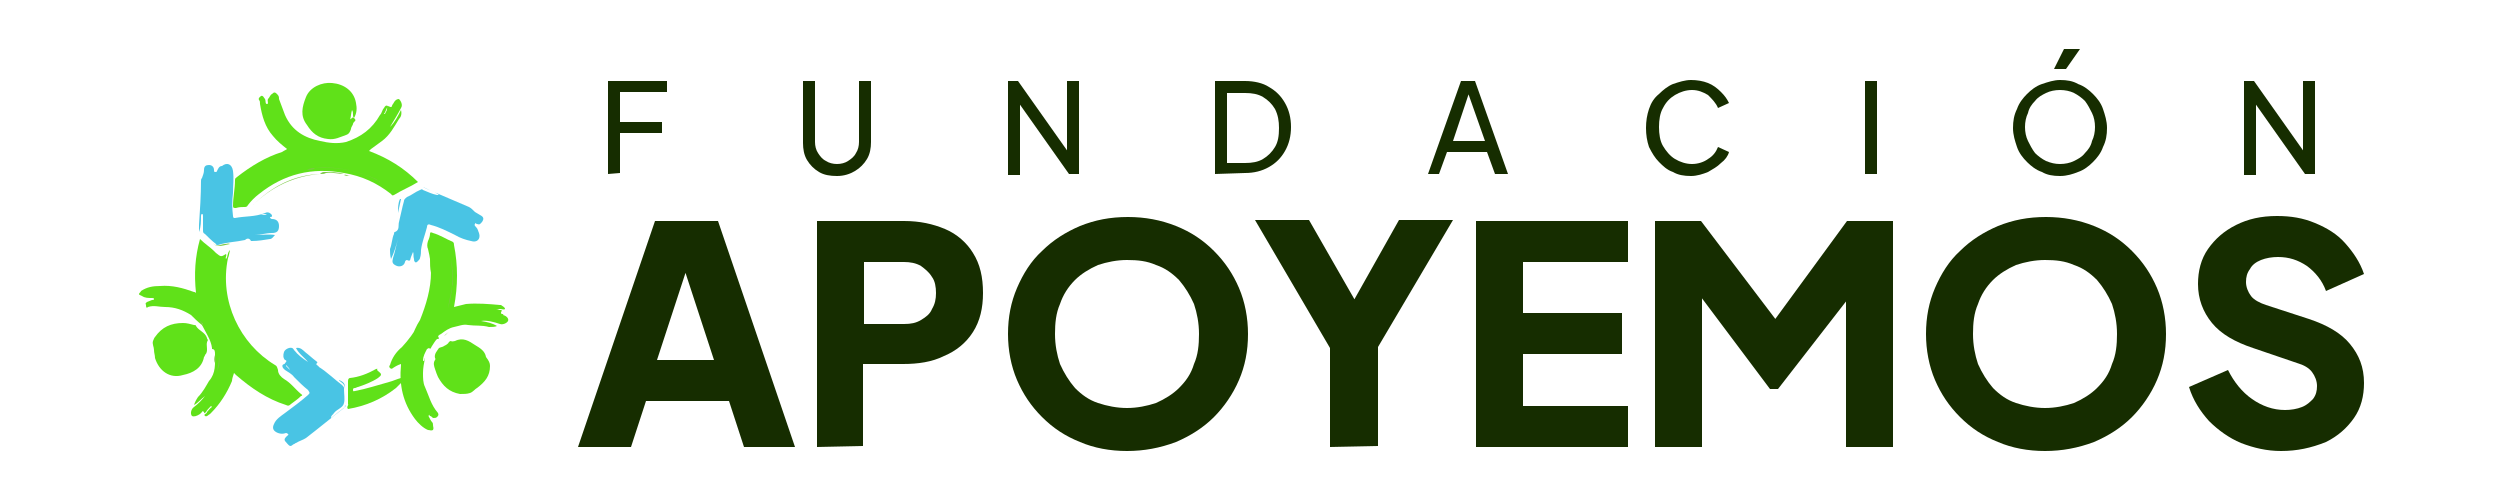 <?xml version="1.0" encoding="utf-8"?>
<!-- Generator: Adobe Illustrator 26.3.1, SVG Export Plug-In . SVG Version: 6.00 Build 0)  -->
<svg version="1.1" id="Layer_1" xmlns="http://www.w3.org/2000/svg" xmlns:xlink="http://www.w3.org/1999/xlink" x="0px" y="0px"
	 viewBox="0 0 250 50" style="enable-background:new 0 0 250 50;" xml:space="preserve">
<style type="text/css">
	.st0{fill:#4A3AFF;}
	.st1{fill:#7AC943;}
	.st2{fill:#162D00;}
	.st3{fill:#60E119;}
	.st4{fill:#49C4E4;}
	.st5{enable-background:new    ;}
	.st6{fill:none;stroke:#60E119;stroke-width:7.781;stroke-linecap:round;stroke-linejoin:round;stroke-miterlimit:10;}
</style>
<rect x="341" y="-21" class="st0" width="81" height="81"/>
<g>
	<path class="st1" d="M43.4,27.8c0-0.7,0-1.4-0.1-2c0.1,0.5,0.2,1,0.2,1.4C43.3,27.4,43.6,27.6,43.4,27.8z"/>
	<g>
		<path class="st2" d="M57.8,44.7l7.7-22.6h6.3l7.7,22.6h-5.1l-1.5-4.6h-8.3l-1.5,4.6H57.8z M65.7,36h5.7l-3.5-10.7h1.3L65.7,36z"/>
		<path class="st2" d="M81.7,44.7V22.1h8.7c1.6,0,2.9,0.3,4.1,0.8s2.2,1.4,2.8,2.4c0.7,1.1,1,2.4,1,4c0,1.5-0.3,2.8-1,3.9
			c-0.7,1.1-1.7,1.9-2.9,2.4c-1.2,0.6-2.6,0.8-4.1,0.8h-4v8.2L81.7,44.7L81.7,44.7z M86.4,32.4h4c0.7,0,1.2-0.1,1.7-0.4
			c0.5-0.3,0.9-0.6,1.1-1.1c0.3-0.5,0.4-1,0.4-1.6s-0.1-1.2-0.4-1.6c-0.3-0.5-0.7-0.8-1.1-1.1c-0.5-0.3-1.1-0.4-1.7-0.4h-4V32.4z"/>
		<path class="st2" d="M112.7,45.1c-1.7,0-3.3-0.3-4.7-0.9c-1.5-0.6-2.7-1.4-3.8-2.5c-1.1-1.1-1.9-2.3-2.5-3.7s-0.9-3-0.9-4.6
			c0-1.7,0.3-3.2,0.9-4.6s1.4-2.7,2.5-3.7c1.1-1.1,2.4-1.9,3.8-2.5c1.5-0.6,3-0.9,4.8-0.9c1.7,0,3.3,0.3,4.8,0.9s2.7,1.4,3.8,2.5
			c1.1,1.1,1.9,2.3,2.5,3.7c0.6,1.4,0.9,3,0.9,4.6c0,1.7-0.3,3.2-0.9,4.6c-0.6,1.4-1.5,2.7-2.5,3.7c-1.1,1.1-2.4,1.9-3.8,2.5
			C116,44.8,114.4,45.1,112.7,45.1z M112.7,40.8c1,0,2-0.2,2.9-0.5c0.9-0.4,1.7-0.9,2.3-1.5c0.7-0.7,1.2-1.4,1.5-2.4
			c0.4-0.9,0.5-1.9,0.5-3s-0.2-2.1-0.5-3c-0.4-0.9-0.9-1.7-1.5-2.4c-0.7-0.7-1.4-1.2-2.3-1.5c-0.9-0.4-1.8-0.5-2.9-0.5
			c-1,0-2,0.2-2.9,0.5c-0.9,0.4-1.7,0.9-2.3,1.5c-0.7,0.7-1.2,1.5-1.5,2.4c-0.4,0.9-0.5,1.9-0.5,3s0.2,2.1,0.5,3
			c0.4,0.9,0.9,1.7,1.5,2.4c0.7,0.7,1.4,1.2,2.3,1.5S111.7,40.8,112.7,40.8z"/>
		<path class="st2" d="M133,44.7v-9.9L125.5,22h5.4l5.5,9.6h-1.9l5.4-9.6h5.4l-7.5,12.7v9.9L133,44.7L133,44.7z"/>
		<path class="st2" d="M147.6,44.7V22.1h15.2v4.1h-10.5v5.1h9.9v4.1h-9.9v5.2h10.5v4.1H147.6z"/>
		<path class="st2" d="M165.5,44.7V22.1h4.6l8.5,11.2h-2.1l8.2-11.2h4.6v22.6h-4.7V27.3l1.9,0.4l-8.7,11.2H177l-8.4-11.2l1.6-0.4
			v17.4C170.2,44.7,165.5,44.7,165.5,44.7z"/>
		<path class="st2" d="M204.5,45.1c-1.7,0-3.3-0.3-4.7-0.9c-1.5-0.6-2.7-1.4-3.8-2.5s-1.9-2.3-2.5-3.7s-0.9-3-0.9-4.6
			c0-1.7,0.3-3.2,0.9-4.6c0.6-1.4,1.4-2.7,2.5-3.7c1.1-1.1,2.4-1.9,3.8-2.5c1.5-0.6,3-0.9,4.8-0.9c1.7,0,3.3,0.3,4.8,0.9
			s2.7,1.4,3.8,2.5s1.9,2.3,2.5,3.7c0.6,1.4,0.9,3,0.9,4.6c0,1.7-0.3,3.2-0.9,4.6c-0.6,1.4-1.5,2.7-2.5,3.7
			c-1.1,1.1-2.4,1.9-3.8,2.5C207.8,44.8,206.2,45.1,204.5,45.1z M204.5,40.8c1,0,2-0.2,2.9-0.5c0.9-0.4,1.7-0.9,2.3-1.5
			c0.7-0.7,1.2-1.4,1.5-2.4c0.4-0.9,0.5-1.9,0.5-3s-0.2-2.1-0.5-3c-0.4-0.9-0.9-1.7-1.5-2.4c-0.7-0.7-1.4-1.2-2.3-1.5
			c-0.9-0.4-1.8-0.5-2.9-0.5c-1,0-2,0.2-2.9,0.5c-0.9,0.4-1.7,0.9-2.3,1.5c-0.7,0.7-1.2,1.5-1.5,2.4c-0.4,0.9-0.5,1.9-0.5,3
			s0.2,2.1,0.5,3c0.4,0.9,0.9,1.7,1.5,2.4c0.7,0.7,1.4,1.2,2.3,1.5C202.5,40.6,203.5,40.8,204.5,40.8z"/>
		<path class="st2" d="M228.1,45.1c-1.4,0-2.7-0.3-4-0.8c-1.2-0.5-2.3-1.3-3.2-2.2c-0.9-1-1.6-2.1-2-3.4l3.9-1.7
			c0.6,1.2,1.4,2.2,2.4,2.9s2.1,1.1,3.3,1.1c0.6,0,1.2-0.1,1.7-0.3s0.8-0.5,1.1-0.8c0.3-0.4,0.4-0.8,0.4-1.3s-0.2-1-0.5-1.4
			s-0.8-0.7-1.5-0.9l-4.4-1.5c-1.8-0.6-3.2-1.4-4.1-2.5c-0.9-1.1-1.4-2.4-1.4-3.9c0-1.3,0.3-2.5,1-3.5s1.6-1.8,2.8-2.4
			s2.5-0.9,4.1-0.9c1.4,0,2.6,0.2,3.8,0.7s2.2,1.1,3,2s1.5,1.9,1.9,3.1l-3.8,1.7c-0.4-1.1-1.1-1.9-1.9-2.5c-0.9-0.6-1.8-0.9-2.9-0.9
			c-0.6,0-1.2,0.1-1.7,0.3c-0.5,0.2-0.9,0.5-1.1,0.9c-0.3,0.4-0.4,0.8-0.4,1.3s0.2,1,0.5,1.4s0.9,0.7,1.5,0.9l4.3,1.4
			c1.8,0.6,3.2,1.4,4.1,2.5c0.9,1.1,1.4,2.3,1.4,3.9c0,1.3-0.3,2.5-1,3.5s-1.6,1.8-2.8,2.4C231.1,44.8,229.7,45.1,228.1,45.1z"/>
	</g>
	<g>
		<path class="st2" d="M60.8,17.4V8.1h5.9v1.1H62v3h4.2v1.1H62v4L60.8,17.4L60.8,17.4z"/>
		<path class="st2" d="M83.7,17.6c-0.7,0-1.3-0.1-1.8-0.4S81,16.5,80.7,16c-0.3-0.5-0.4-1.1-0.4-1.7V8.1h1.2v6.1
			c0,0.4,0.1,0.8,0.3,1.1c0.2,0.3,0.4,0.6,0.8,0.8c0.3,0.2,0.7,0.3,1.1,0.3s0.8-0.1,1.1-0.3c0.3-0.2,0.6-0.4,0.8-0.8
			c0.2-0.3,0.3-0.7,0.3-1.1V8.1h1.2v6.1c0,0.6-0.1,1.2-0.4,1.7c-0.3,0.5-0.7,0.9-1.2,1.2S84.4,17.6,83.7,17.6z"/>
		<path class="st2" d="M100.8,17.4V8.1h1l5.3,7.5h-0.4V8.1h1.2v9.3h-1l-5.3-7.5h0.4v7.6h-1.2V17.4z"/>
		<path class="st2" d="M121.5,17.4V8.1h3c0.9,0,1.8,0.2,2.4,0.6c0.7,0.4,1.2,0.9,1.6,1.6c0.4,0.7,0.6,1.5,0.6,2.4s-0.2,1.7-0.6,2.4
			c-0.4,0.7-0.9,1.2-1.6,1.6s-1.5,0.6-2.4,0.6L121.5,17.4L121.5,17.4z M122.7,16.3h1.8c0.7,0,1.3-0.1,1.8-0.4
			c0.5-0.3,0.9-0.7,1.2-1.2c0.3-0.5,0.4-1.1,0.4-1.9c0-0.7-0.1-1.3-0.4-1.9c-0.3-0.5-0.7-0.9-1.2-1.2s-1.1-0.4-1.8-0.4h-1.8V16.3z"
			/>
		<path class="st2" d="M142.8,17.4l3.3-9.3h1.4l3.3,9.3h-1.3l-0.8-2.2h-4l-0.8,2.2H142.8z M145.3,14.1h3.2L146.7,9h0.3L145.3,14.1z"
			/>
		<path class="st2" d="M169.1,17.6c-0.7,0-1.3-0.1-1.8-0.4c-0.6-0.2-1-0.6-1.4-1s-0.7-0.9-1-1.5c-0.2-0.6-0.3-1.2-0.3-1.9
			s0.1-1.3,0.3-1.9s0.5-1.1,1-1.5c0.4-0.4,0.9-0.8,1.4-1c0.6-0.2,1.2-0.4,1.8-0.4s1.2,0.1,1.7,0.3s0.9,0.5,1.3,0.9
			c0.4,0.4,0.6,0.7,0.8,1.1l-1.1,0.5c-0.2-0.5-0.6-0.9-1-1.3c-0.5-0.3-1-0.5-1.6-0.5s-1.2,0.2-1.7,0.5s-0.9,0.7-1.2,1.3
			c-0.3,0.5-0.4,1.2-0.4,1.9s0.1,1.4,0.4,1.9c0.3,0.5,0.7,1,1.2,1.3c0.5,0.3,1.1,0.5,1.7,0.5c0.6,0,1.2-0.2,1.6-0.5
			c0.5-0.3,0.8-0.7,1-1.2l1.1,0.5c-0.1,0.4-0.4,0.8-0.8,1.1c-0.4,0.4-0.8,0.6-1.3,0.9C170.3,17.4,169.7,17.6,169.1,17.6z"/>
		<path class="st2" d="M186.5,17.4V8.1h1.2v9.3C187.7,17.4,186.5,17.4,186.5,17.4z"/>
		<path class="st2" d="M206,17.6c-0.7,0-1.3-0.1-1.8-0.4c-0.6-0.2-1.1-0.6-1.5-1s-0.8-0.9-1-1.5s-0.4-1.2-0.4-1.9s0.1-1.3,0.4-1.9
			c0.2-0.6,0.6-1.1,1-1.5s0.9-0.8,1.5-1S205.4,8,206,8c0.7,0,1.3,0.1,1.8,0.4c0.6,0.2,1.1,0.6,1.5,1s0.8,0.9,1,1.5s0.4,1.2,0.4,1.9
			s-0.1,1.3-0.4,1.9c-0.2,0.6-0.6,1.1-1,1.5s-0.9,0.8-1.5,1C207.3,17.4,206.7,17.6,206,17.6z M206,16.4c0.5,0,1-0.1,1.4-0.3
			c0.4-0.2,0.8-0.4,1.1-0.8c0.3-0.3,0.6-0.7,0.7-1.2c0.2-0.4,0.3-0.9,0.3-1.4s-0.1-1-0.3-1.4s-0.4-0.8-0.7-1.2
			c-0.3-0.3-0.7-0.6-1.1-0.8C207,9.1,206.5,9,206,9s-1,0.1-1.4,0.3s-0.8,0.4-1.1,0.8c-0.3,0.3-0.6,0.7-0.7,1.2
			c-0.2,0.4-0.3,0.9-0.3,1.4s0.1,1,0.3,1.4s0.4,0.8,0.7,1.2c0.3,0.3,0.7,0.6,1.1,0.8C205.1,16.3,205.5,16.4,206,16.4z M205.4,6.9
			l1-2h1.6l-1.4,2H205.4z"/>
		<path class="st2" d="M224.4,17.4V8.1h1l5.3,7.5h-0.4V8.1h1.2v9.3h-1l-5.3-7.5h0.4v7.6h-1.2V17.4z"/>
	</g>
	<path class="st1" d="M21.3,24.3c0.4,0.5,0.8,0.1,1.2,0.1c0.2,0,0.3-0.1,0.5,0c-0.5,0.1-0.8,0.2-1.1,0.2
		C21.5,24.6,21.4,24.4,21.3,24.3z"/>
	<path class="st3" d="M20.2,32.5c-0.4-0.3-0.8-0.7-1.1-1c-0.8-0.5-1.6-0.8-2.6-0.8c-0.6,0-1.1-0.2-1.7,0c-0.2,0.2-0.2-0.1-0.2-0.2
		c-0.1-0.2,0-0.2,0.1-0.3c0.2-0.1,0.3-0.1,0.5-0.2c0.1,0,0.2,0,0.2-0.1s-0.1-0.1-0.2-0.1c-0.4,0-0.7,0-1-0.2
		c-0.2-0.1-0.3-0.1-0.3-0.2s0.2-0.2,0.2-0.3c0.6-0.4,1.2-0.5,1.9-0.5c1.2-0.1,2.3,0.2,3.4,0.6c0.1,0,0.1,0,0.2,0.1
		c-0.2-1.9-0.1-3.6,0.4-5.4c0.5,0.5,1,0.8,1.4,1.2c0.1,0.1,0.1,0.1,0.2,0.2c0.5,0.4,0.5,0.4,1,0.1c0.1,0.2-0.1,0.3,0,0.5
		c0.2-0.2,0.1-0.6,0.4-0.9c-0.1,0.4-0.1,0.6-0.2,0.8c-0.9,4.3,1.2,8.6,4.7,10.7c0.2,0.1,0.2,0.2,0.3,0.5c0,0.4,0.3,0.7,0.6,0.9
		c0.7,0.4,1.1,1,1.7,1.5c0.2,0.1,0.1,0.2,0,0.2c-0.3,0.3-0.6,0.5-1,0.8c-0.2,0.2-0.3,0.2-0.5,0.1c-1.9-0.6-3.5-1.7-5-3
		c-0.1-0.1-0.1-0.1-0.2-0.2c-0.1,0.3-0.2,0.6-0.2,0.8c-0.5,1.2-1.2,2.3-2.1,3.2L21,41.4c-0.2,0.1-0.3,0.3-0.5,0.2
		c-0.2-0.2,0.2-0.2,0.2-0.4c0.2-0.2,0.3-0.4,0.5-0.5c0,0,0,0-0.1-0.1c-0.2,0.2-0.4,0.4-0.5,0.6c-0.1,0.1-0.2,0.2-0.2,0
		c-0.1-0.1-0.2-0.1-0.2,0c0,0-0.1,0.1-0.2,0.2c-0.3,0.2-0.6,0.3-0.8,0.2c-0.2-0.2-0.1-0.7,0.2-0.9c0.4-0.3,0.8-0.7,1.1-1.1
		c-0.4,0.3-0.7,0.7-1.1,0.9c0.1-0.3,0.2-0.5,0.4-0.8c0.5-0.5,0.8-1.1,1.1-1.6c0.7-0.8,0.6-1.7,0.6-2.7c0-0.2,0-0.5-0.3-0.5
		c0,0,0,0,0-0.1C21.1,34,20.6,33.3,20.2,32.5c0.1-0.1,0-0.2,0-0.2S20.2,32.4,20.2,32.5L20.2,32.5L20.2,32.5z"/>
	<path class="st3" d="M28.7,14.9c-0.5-0.4-1-0.8-1.4-1.3c-0.8-0.9-1.1-2-1.3-3.2c0-0.2,0-0.3-0.1-0.4c-0.1-0.2,0.1-0.3,0.2-0.4
		c0.2-0.1,0.3,0.2,0.4,0.3c0.1,0.2,0,0.5,0.2,0.5s0-0.3,0.1-0.5C27,9.7,27,9.5,27.2,9.4c0.2-0.2,0.3-0.2,0.5,0s0.2,0.3,0.2,0.5
		c0.2,0.5,0.4,1.1,0.6,1.6c0.7,1.6,2,2.3,3.5,2.6c0.9,0.2,1.7,0.3,2.6,0.1c1.5-0.5,2.6-1.3,3.4-2.7c0.2-0.2,0.2-0.5,0.4-0.7
		c0.1-0.2,0.2-0.3,0.4-0.2c-0.2,0.3-0.2,0.5-0.4,0.8c0,0,0,0,0.1,0c0-0.1,0.2-0.3,0.2-0.5s0.1-0.4,0.3-0.2c0.1,0,0.2,0,0.2-0.1
		s0.1-0.2,0.1-0.2c0.2-0.4,0.4-0.5,0.6-0.5c0.2,0.2,0.4,0.6,0.2,0.9c-0.3,0.6-0.7,1.2-1.1,1.9c0.5-0.5,0.8-1.1,1.1-1.7
		c0.1,0.4,0,0.7-0.2,0.9c-0.5,0.8-0.9,1.6-1.7,2.2c-0.4,0.3-0.7,0.5-1.1,0.8c-0.1,0.1-0.2,0.2-0.2,0.2c1.9,0.7,3.5,1.7,4.9,3.1
		c-0.8,0.5-1.6,0.8-2.4,1.3c-0.2,0.1-0.2,0-0.3-0.1c-1.4-1.1-2.9-1.8-4.7-2.1c-3.2-0.6-6,0.1-8.5,2.1c-0.4,0.3-0.8,0.7-1.1,1.1
		c-0.1,0.2-0.2,0.2-0.4,0.2c-0.2,0-0.5,0-0.8,0.1c-0.2,0-0.3,0-0.3-0.2c0-0.9,0.2-1.7,0.2-2.6c0-0.2,0.1-0.2,0.2-0.3
		c1.4-1.1,2.9-2,4.5-2.5C28.5,15,28.6,15,28.7,14.9z"/>
	<path class="st3" d="M43.5,27.8c-0.1,2.3-0.8,4.3-2.4,6c0.3-0.6,0.5-1.2,0.9-1.8c0.6-1.5,1.1-3.1,1.1-4.8c0-0.8-0.1-1.5-0.3-2.3
		c-0.1-0.2-0.1-0.5,0-0.8c0.1-0.2,0.2-0.5,0.2-0.7s0.1-0.2,0.3-0.1c0.7,0.2,1.3,0.6,2,0.9c0.1,0.1,0.1,0.2,0.1,0.3
		c0.4,2,0.4,4.1,0,6.2c0.4-0.1,0.8-0.2,1.2-0.3c1.1-0.1,2.3,0,3.4,0.1h0.1c0.1,0.1,0.4,0.2,0.4,0.4c-0.1,0.1-0.3,0-0.5,0
		s-0.2,0-0.4,0c0.2,0,0.3,0.1,0.4,0.1c0.1,0,0.3,0,0.1,0.2c0,0.1,0,0.2,0.1,0.2s0.2,0,0.1,0.1c0.4,0.1,0.6,0.4,0.5,0.6
		c-0.1,0.2-0.5,0.4-0.8,0.3c-0.6-0.2-1.3-0.4-1.9-0.3c0.6,0.1,1.1,0.2,1.6,0.5c-0.2,0.1-0.5,0.1-0.8,0.1c-0.7-0.2-1.4-0.1-2.1-0.2
		c-0.5-0.1-0.9,0.1-1.4,0.2c-0.5,0.1-0.9,0.4-1.3,0.7c-0.2,0.1-0.4,0.2-0.2,0.4c0,0.1-0.1,0.1-0.2,0.1c-0.2,0.2-0.3,0.4-0.5,0.7
		c-0.1,0.1-0.1,0.4-0.3,0.2l-0.2,0.1c-0.2,0.4-0.4,0.7-0.4,1.2c0.2,0,0.1-0.2,0.2-0.3c-0.1,0.5-0.2,1-0.2,1.5s0,1,0.2,1.4
		c0.4,0.9,0.6,1.8,1.3,2.6c0.1,0.2,0,0.3-0.1,0.4c-0.1,0.1-0.2,0.1-0.4,0.1c-0.1-0.1-0.2-0.2-0.3-0.2c-0.1-0.1-0.1-0.2-0.1-0.1
		c-0.1,0.1,0,0.2,0,0.2c0.1,0.2,0.2,0.4,0.3,0.5s0.1,0.2,0.1,0.3c0,0.2,0.1,0.3,0,0.5c-0.2,0.1-0.3,0-0.5,0c-0.5-0.2-1-0.7-1.3-1.1
		c-1.2-1.6-1.6-3.4-1.4-5.4c0,0,0,0,0-0.1c-0.3,0.1-0.5,0.2-0.8,0.4c-0.1,0.1-0.2,0.1-0.3,0s-0.1-0.2,0-0.3c0.2-0.7,0.6-1.3,1.2-1.8
		c1.3-1.4,2.2-3,2.6-4.8c0.2-0.8,0.3-1.7,0.3-2.6C43,26.8,43,26.4,43,25.9C43.5,26.5,43.6,27.1,43.5,27.8z"/>
	<path class="st3" d="M35.4,11.8c-0.2-0.2,0-0.5-0.2-0.8c-0.1,0.3-0.1,0.7-0.2,1c0-0.1,0.1-0.1,0.2-0.2
		C35.2,11.7,35.4,11.8,35.4,11.8c0.1,0.1,0.2,0.2,0.1,0.3c-0.1,0.1-0.2,0.2-0.2,0.3s-0.2,0.3-0.2,0.5c-0.1,0.3-0.2,0.5-0.5,0.6
		c-0.6,0.2-1.1,0.5-1.8,0.4c-1-0.1-1.6-0.6-2.1-1.4c-0.7-0.9-0.5-1.8-0.1-2.8s1.6-1.5,2.6-1.4c1.2,0.1,2.2,0.8,2.4,2
		C35.7,10.8,35.7,11.3,35.4,11.8z"/>
	<path class="st3" d="M15.4,35c0-0.3-0.2-0.6-0.1-0.9c0.1-0.2,0.1-0.3,0.2-0.4c0.7-1,1.6-1.4,2.8-1.4c0.4,0,0.7,0.1,1.1,0.2
		c0.1,0,0.2,0,0.2,0.1c0.3,0.5,0.9,0.6,1.1,1.2c0,0.1,0.1,0.2,0.1,0.2c-0.2,0.3-0.1,0.6-0.1,0.9c0,0.2,0,0.4-0.2,0.6
		c0,0.1-0.1,0.2-0.1,0.2c-0.2,1.1-1.1,1.6-2.1,1.8c-1.3,0.4-2.4-0.4-2.8-1.7C15.5,35.5,15.4,35.3,15.4,35z"/>
	<path class="st3" d="M49,36.6c0,1-0.5,1.6-1.3,2.2c-0.2,0.1-0.4,0.4-0.7,0.5s-0.6,0.1-1,0.1c-1.1-0.2-1.7-0.8-2.2-1.7
		c-0.1-0.2-0.2-0.5-0.3-0.8s-0.2-0.6,0-0.9c0.1-0.1,0-0.2,0-0.2c-0.1-0.4,0.2-0.7,0.4-1c0.2-0.1,0.4-0.1,0.5-0.2
		c0.2-0.1,0.4-0.2,0.5-0.4c0.1-0.1,0.2-0.1,0.2-0.1c0.1,0.1,0.3,0,0.4,0c0.8-0.4,1.4,0,2,0.4c0.5,0.3,1,0.6,1.1,1.2
		C48.9,36.1,49,36.3,49,36.6z"/>
	<path class="st3" d="M34.8,40.4c0-0.8,0-1.5,0-2.3c0-0.2,0.1-0.3,0.2-0.3c0.9-0.1,1.7-0.4,2.6-0.9c0.1,0,0.2-0.1,0.1,0.1l0.1,0.1
		c0.4,0.3,0.4,0.4,0,0.7c-0.6,0.4-1.4,0.7-2,0.9c-0.1,0-0.2,0.1-0.3,0.1c-0.2,0-0.2,0.1-0.2,0.2c0,0.2,0.1,0.1,0.2,0.1
		c1.1-0.2,2.3-0.6,3.4-0.9c0.4-0.1,0.8-0.3,1.2-0.4c0.1,0,0.2-0.1,0.2,0.1c0.1,0.1,0,0.2-0.1,0.3c-0.2,0.2-0.4,0.4-0.6,0.6
		c-1.4,1.1-3,1.8-4.8,2.1C34.6,40.7,34.9,40.5,34.8,40.4z"/>
	<path class="st1" d="M32,17.4c-2.6,0.2-4.9,1.3-6.8,3.2C27.2,18.6,29.4,17.5,32,17.4C32,17.3,32,17.4,32,17.4z"/>
	<path class="st1" d="M32,17.4L32,17.4c0.2-0.2,0.3-0.2,0.5-0.2c0.6,0,1.3,0,1.9,0.2l0,0c-0.6,0-1.2-0.2-1.8-0.1
		C32.4,17.4,32.3,17.4,32,17.4z"/>
	<path class="st1" d="M44.9,33.2c-0.2,0.1-0.3,0.3-0.5,0.4C44.5,33.5,44.7,33.3,44.9,33.2z"/>
	<path class="st1" d="M21.5,36.3c-0.1-0.2-0.1-0.5,0-0.8C21.6,35.8,21.6,36.1,21.5,36.3z"/>
	<path class="st1" d="M34.4,17.5c0.2-0.1,0.4,0.1,0.6,0.1C34.8,17.6,34.6,17.6,34.4,17.5L34.4,17.5z"/>
	<path class="st1" d="M21.7,37.1c0.1-0.5,0.2-1,0.2-1.5C22,36.1,22,36.6,21.7,37.1z"/>
	<path class="st1" d="M20.2,32.5c0-0.2-0.2-0.2-0.2-0.4c0.2,0.1,0.2,0.2,0.3,0.3C20.4,32.7,20.2,32.5,20.2,32.5L20.2,32.5z"/>
	<path class="st1" d="M31.5,16.8c2.1-0.2,4.1,0.2,6.1,1.1c0.2,0.1,0.2,0.2,0.4,0.2c0,0.1-0.1,0.1-0.1,0c-1.9-1-3.8-1.4-5.9-1.3
		C31.8,16.8,31.7,16.8,31.5,16.8C31.5,16.9,31.5,16.8,31.5,16.8z"/>
	<path class="st1" d="M31.5,16.8C31.5,16.8,31.6,16.8,31.5,16.8C31.3,17,31,17,30.7,17C31,16.8,31.3,16.8,31.5,16.8z"/>
	<path class="st1" d="M45.2,28.6c0,0.8-0.2,1.5-0.4,2.2C44.9,30.1,45.1,29.4,45.2,28.6C45.2,28.5,45.3,28.5,45.2,28.6z"/>
	<path class="st1" d="M45.2,28.6C45.2,28.6,45.1,28.6,45.2,28.6c0.1-0.9,0-1.7-0.1-2.6c0.2,0.8,0.2,1.7,0.2,2.4
		C45.3,28.5,45.2,28.6,45.2,28.6z"/>
	<path class="st1" d="M46,32.2c-0.2,0.1-0.4,0.1-0.6,0.2C45.6,32.3,45.8,32.2,46,32.2z"/>
	<g>
		<path class="st4" d="M29,37c-0.1-0.2-0.2-0.3-0.3-0.4c-0.2-0.2-0.3-0.2-0.1-0.4c0.1-0.1,0-0.2-0.1-0.2c-0.2-0.2-0.2-0.5-0.1-0.8
			s0.6-0.5,0.8-0.4c0.1,0,0.2,0.2,0.2,0.2c0.4,0.5,0.8,0.8,1.4,1.2c-0.4-0.5-0.9-0.8-1.2-1.4c0.4-0.1,0.7,0.2,0.9,0.4
			c0.4,0.3,0.7,0.6,1.1,0.9c0.1,0.1,0.2,0.1,0.1,0.2c-0.2,0.2,0.1,0.2,0.2,0.4c0.8,0.5,1.5,1.2,2.3,1.8c0.1,0.1,0.2,0.2,0.2,0.3v0.1
			c0,0.5,0.1,1,0,1.4c-0.1,0.5-0.7,0.6-1,1c-0.1,0.2-0.3,0.2-0.3,0.5c0.5-0.4,1-0.8,1.4-1.1c0.1-0.1,0-0.2,0-0.2c0-0.5,0-1.1,0-1.6
			c0-0.3-0.1-0.5-0.4-0.7c-0.1-0.1-0.2-0.1-0.2-0.2c0.5,0.2,0.6,0.4,0.6,0.8c0,0.6,0,1.1,0,1.7c0,0.2,0,0.2-0.1,0.3
			c-1.3,1-2.5,2-3.8,3c-0.3,0.2-0.7,0.3-1,0.5c-0.1,0-0.1,0.1-0.2,0.1c-0.2,0.1-0.2,0.2-0.4,0.2c-0.2-0.1-0.3-0.3-0.5-0.5
			c-0.1-0.2,0-0.3,0.2-0.5c0.1-0.1,0.2-0.1,0.1-0.2c-0.1-0.1-0.2-0.1-0.2-0.1c-0.3,0.1-0.5,0.1-0.8,0c-0.5-0.2-0.6-0.5-0.4-0.9
			c0.2-0.5,0.7-0.8,1.1-1.1c0.8-0.6,1.5-1.1,2.3-1.8c0.2-0.2,0.2-0.2,0-0.5c-0.5-0.4-0.9-0.8-1.4-1.3c-0.2-0.3-0.6-0.5-0.9-0.7
			c-0.1-0.1-0.2-0.2-0.2-0.2c-0.1-0.2-0.1-0.3,0.1-0.4s0.2,0.1,0.2,0.2C28.7,36.7,28.9,36.9,29,37z"/>
		<path class="st4" d="M26.1,21.5c0.2,0,0.4,0,0.5,0c0.2-0.1,0.4-0.1,0.4,0.2c0,0.1,0.1,0.2,0.2,0.2c0.4,0,0.7,0.2,0.7,0.7
			s-0.2,0.7-0.7,0.7c-0.6,0-1.2,0.2-1.7,0.2c0.7,0,1.4-0.1,2,0c-0.2,0.2-0.3,0.4-0.5,0.4c-0.6,0.1-1.2,0.2-1.8,0.2h-0.1
			c-0.2-0.4-0.5-0.2-0.6-0.1c-0.9,0.2-1.8,0.2-2.7,0.5c-0.1,0-0.2,0-0.2-0.1c-0.4-0.3-0.8-0.7-1.1-1c-0.2-0.1-0.2-0.2-0.2-0.4
			c0-0.5,0-0.9,0-1.4c0-0.1,0-0.2-0.1-0.2s-0.1,0.2-0.1,0.2c0,0.5,0,1.1-0.2,1.6c0-0.2,0-0.5,0-0.7c0.1-1.5,0.2-3,0.2-4.4
			c0-0.1,0-0.2,0.1-0.3c0.1-0.3,0.2-0.5,0.2-0.8c0-0.4,0.2-0.5,0.5-0.5s0.5,0.2,0.5,0.5c0,0.1,0,0.2,0.1,0.2s0.2,0,0.2-0.1
			c0.1-0.2,0.2-0.5,0.5-0.5c0.5-0.4,1-0.2,1.1,0.5c0.1,0.8,0,1.4,0,2.2c-0.1,0.8-0.1,1.5,0,2.3c0,0.2,0.1,0.2,0.2,0.2
			c1-0.2,2-0.1,3-0.5c0.2-0.1,0.4-0.1,0.6,0.1c0.1,0.1,0.1,0.1,0.1,0.2s-0.1,0.1-0.2,0.1C26.6,21.3,26.3,21.4,26.1,21.5L26.1,21.5z"
			/>
		<path class="st4" d="M41.3,25.2c-0.1,0.2-0.1,0.3-0.2,0.5c-0.1,0.2,0,0.5-0.4,0.3c-0.1,0-0.2,0.1-0.2,0.2
			c-0.1,0.4-0.5,0.5-0.8,0.4c-0.5-0.2-0.5-0.4-0.4-0.8c0.2-0.6,0.3-1.2,0.5-1.9c-0.2,0.7-0.4,1.4-0.7,2c-0.1-0.4-0.1-0.7-0.1-1
			c0.2-0.5,0.2-1.1,0.4-1.5c0-0.1,0-0.2,0.1-0.2c0.5-0.2,0.3-0.7,0.4-1c0.2-0.8,0.3-1.4,0.5-2.1c0-0.2,0.2-0.3,0.3-0.4
			c0.5-0.2,0.8-0.5,1.3-0.7c0.2-0.1,0.2-0.1,0.3,0c0.5,0.2,0.9,0.4,1.4,0.5c0.1,0,0.1,0,0.2,0c-0.5-0.4-1.1-0.5-1.6-0.8
			c0.4,0.2,0.7,0.3,1.1,0.5c1.2,0.5,2.3,1,3.5,1.5c0.2,0.1,0.4,0.3,0.6,0.5c0.2,0.1,0.3,0.2,0.5,0.3c0.4,0.2,0.4,0.4,0.2,0.7
			c-0.2,0.2-0.2,0.3-0.5,0.2c-0.1,0-0.2-0.2-0.2,0c-0.1,0.1,0,0.2,0.1,0.3c0.2,0.2,0.2,0.4,0.3,0.6c0.2,0.6-0.2,1-0.8,0.8
			c-0.5-0.1-1.1-0.3-1.6-0.6c-0.8-0.4-1.6-0.8-2.4-1c-0.2-0.1-0.4-0.1-0.4,0.2c-0.2,0.8-0.5,1.5-0.6,2.3c0,0.2,0,0.5-0.1,0.8
			c0,0.1-0.1,0.2-0.2,0.3c-0.1,0.1-0.2,0.2-0.3,0.1s-0.1-0.2-0.1-0.3C41.3,25.6,41.4,25.4,41.3,25.2z"/>
		<path class="st4" d="M39.8,21.3c0-0.5,0-1,0.2-1.4h0.1C40,20.4,39.9,20.8,39.8,21.3z"/>
		<path class="st4" d="M32.3,37.3c0.3,0.2,0.6,0.5,1,0.8C32.8,37.9,32.5,37.7,32.3,37.3z"/>
		<path class="st4" d="M22.3,23.9c0.7-0.2,1.4-0.4,2.1-0.3C23.7,23.7,23,23.7,22.3,23.9z"/>
		<path class="st4" d="M40.4,21c0.1,0.6-0.2,1.1-0.4,1.7C40.2,22.2,40.2,21.6,40.4,21z"/>
	</g>
</g>
<g>
	<g class="st5">
		<path class="st2" d="M64.8-59.6c2.5,0,4.8,1.3,6.1,2.8v-2.4h4.7v19.7h-4.7V-42c-1.3,1.6-3.6,2.9-6.1,2.9c-5.6,0-9.8-4.6-9.8-10.3
			S59.2-59.6,64.8-59.6z M59.7-49.4c0,3.1,2.5,5.6,5.6,5.6s5.6-2.5,5.6-5.6c0-3.1-2.5-5.6-5.6-5.6S59.7-52.5,59.7-49.4z"/>
		<path class="st2" d="M80.1-59.3h4.7v2.5c1.3-1.6,3.6-2.9,6.1-2.9c5.7,0,9.8,4.6,9.8,10.3c0,5.6-4.1,10.3-9.8,10.3
			c-2.5,0-4.8-1.3-6.1-2.9v11.9h-4.7V-59.3z M84.8-49.4c0,3.1,2.5,5.6,5.6,5.6s5.6-2.5,5.6-5.6c0-3.1-2.5-5.6-5.6-5.6
			S84.8-52.5,84.8-49.4z"/>
		<path class="st2" d="M123.7-49.4c0,5.6-4.6,10.3-10.3,10.3c-5.6,0-10.3-4.6-10.3-10.3s4.6-10.3,10.3-10.3
			C119.1-59.6,123.7-55.1,123.7-49.4z M113.4-43.8c3.1,0,5.6-2.5,5.6-5.6c0-3.1-2.5-5.6-5.6-5.6s-5.6,2.5-5.6,5.6
			C107.8-46.3,110.4-43.8,113.4-43.8z"/>
		<path class="st2" d="M124.4-59.3h5l5.7,13.9l5.4-13.9h5L136.2-36c-1.5,3.7-4.2,5.5-7.8,5.5c-0.6,0-1.2,0-1.8,0V-35
			c0.4,0,0.7,0,1.1,0c1.9,0,3.1-0.7,4-2.8l0.8-1.8L124.4-59.3z"/>
		<path class="st2" d="M156.3-59.6c5.6,0,9.4,4.1,9.4,10c0,0.7-0.1,1.6-0.2,2.4h-14.7c0.8,2.4,3,3.9,5.9,3.9c1.9,0,3.7-0.7,4.9-2
			l3,3c-1.9,2.1-4.7,3.2-7.9,3.2c-6,0-10.5-4.5-10.5-10.3C146.3-55.2,150.6-59.6,156.3-59.6z M150.8-50.9h10.6
			c-0.4-2.8-2.5-4.5-5.1-4.5C153.5-55.5,151.2-53.7,150.8-50.9z"/>
		<path class="st2" d="M169.2-59.3h4.7v2.1c1.5-1.5,3.6-2.5,5.9-2.5c3,0,5.4,1.4,6.6,3.7c1.8-2.2,3.9-3.7,7-3.7
			c4.6,0,7.7,3.2,7.7,8.2v11.9h-4.7v-10.8c0-3.3-1.7-4.9-4.2-4.9c-2.7,0-4.8,2-4.8,5v10.7h-4.6v-10.8c0-3.3-1.7-4.9-4.2-4.9
			c-2.7,0-4.8,2-4.8,5.1v10.6h-4.7L169.2-59.3L169.2-59.3z"/>
		<path class="st2" d="M225-49.4c0,5.6-4.6,10.3-10.3,10.3c-5.6,0-10.3-4.6-10.3-10.3s4.6-10.3,10.3-10.3
			C220.4-59.6,225-55.1,225-49.4z M214.8-43.8c3.1,0,5.6-2.5,5.6-5.6c0-3.1-2.5-5.6-5.6-5.6s-5.6,2.5-5.6,5.6
			C209.2-46.3,211.7-43.8,214.8-43.8z"/>
		<path class="st2" d="M229.7-45.7c1.5,1.3,3.7,2.3,6,2.3c2,0,3.5-0.8,3.5-1.9c0-1.7-2.5-2.2-3.9-2.6c-3.2-0.9-7.6-1.9-7.6-6.1
			c0-3.4,3.3-5.8,7.7-5.8c3.1,0,5.9,1.1,7.8,2.9l-2.6,3.2c-1.4-1.2-3.4-1.8-5.3-1.8c-2.1,0-3,0.7-3,1.6c0,1.1,2,1.5,4.1,2
			c3.9,0.9,7.4,2.3,7.4,6.5c0,3.5-3.5,6.2-8.3,6.2c-3.3,0-6.2-1.2-8.6-3.4L229.7-45.7z"/>
	</g>
	<circle class="st4" cx="25.3" cy="-51.1" r="8.3"/>
	<path class="st6" d="M5.9-57.5c-1.3,12.7,8.9,23.2,20,22.9c10.8-0.3,20.2-10.7,18.9-22.9"/>
</g>
</svg>
